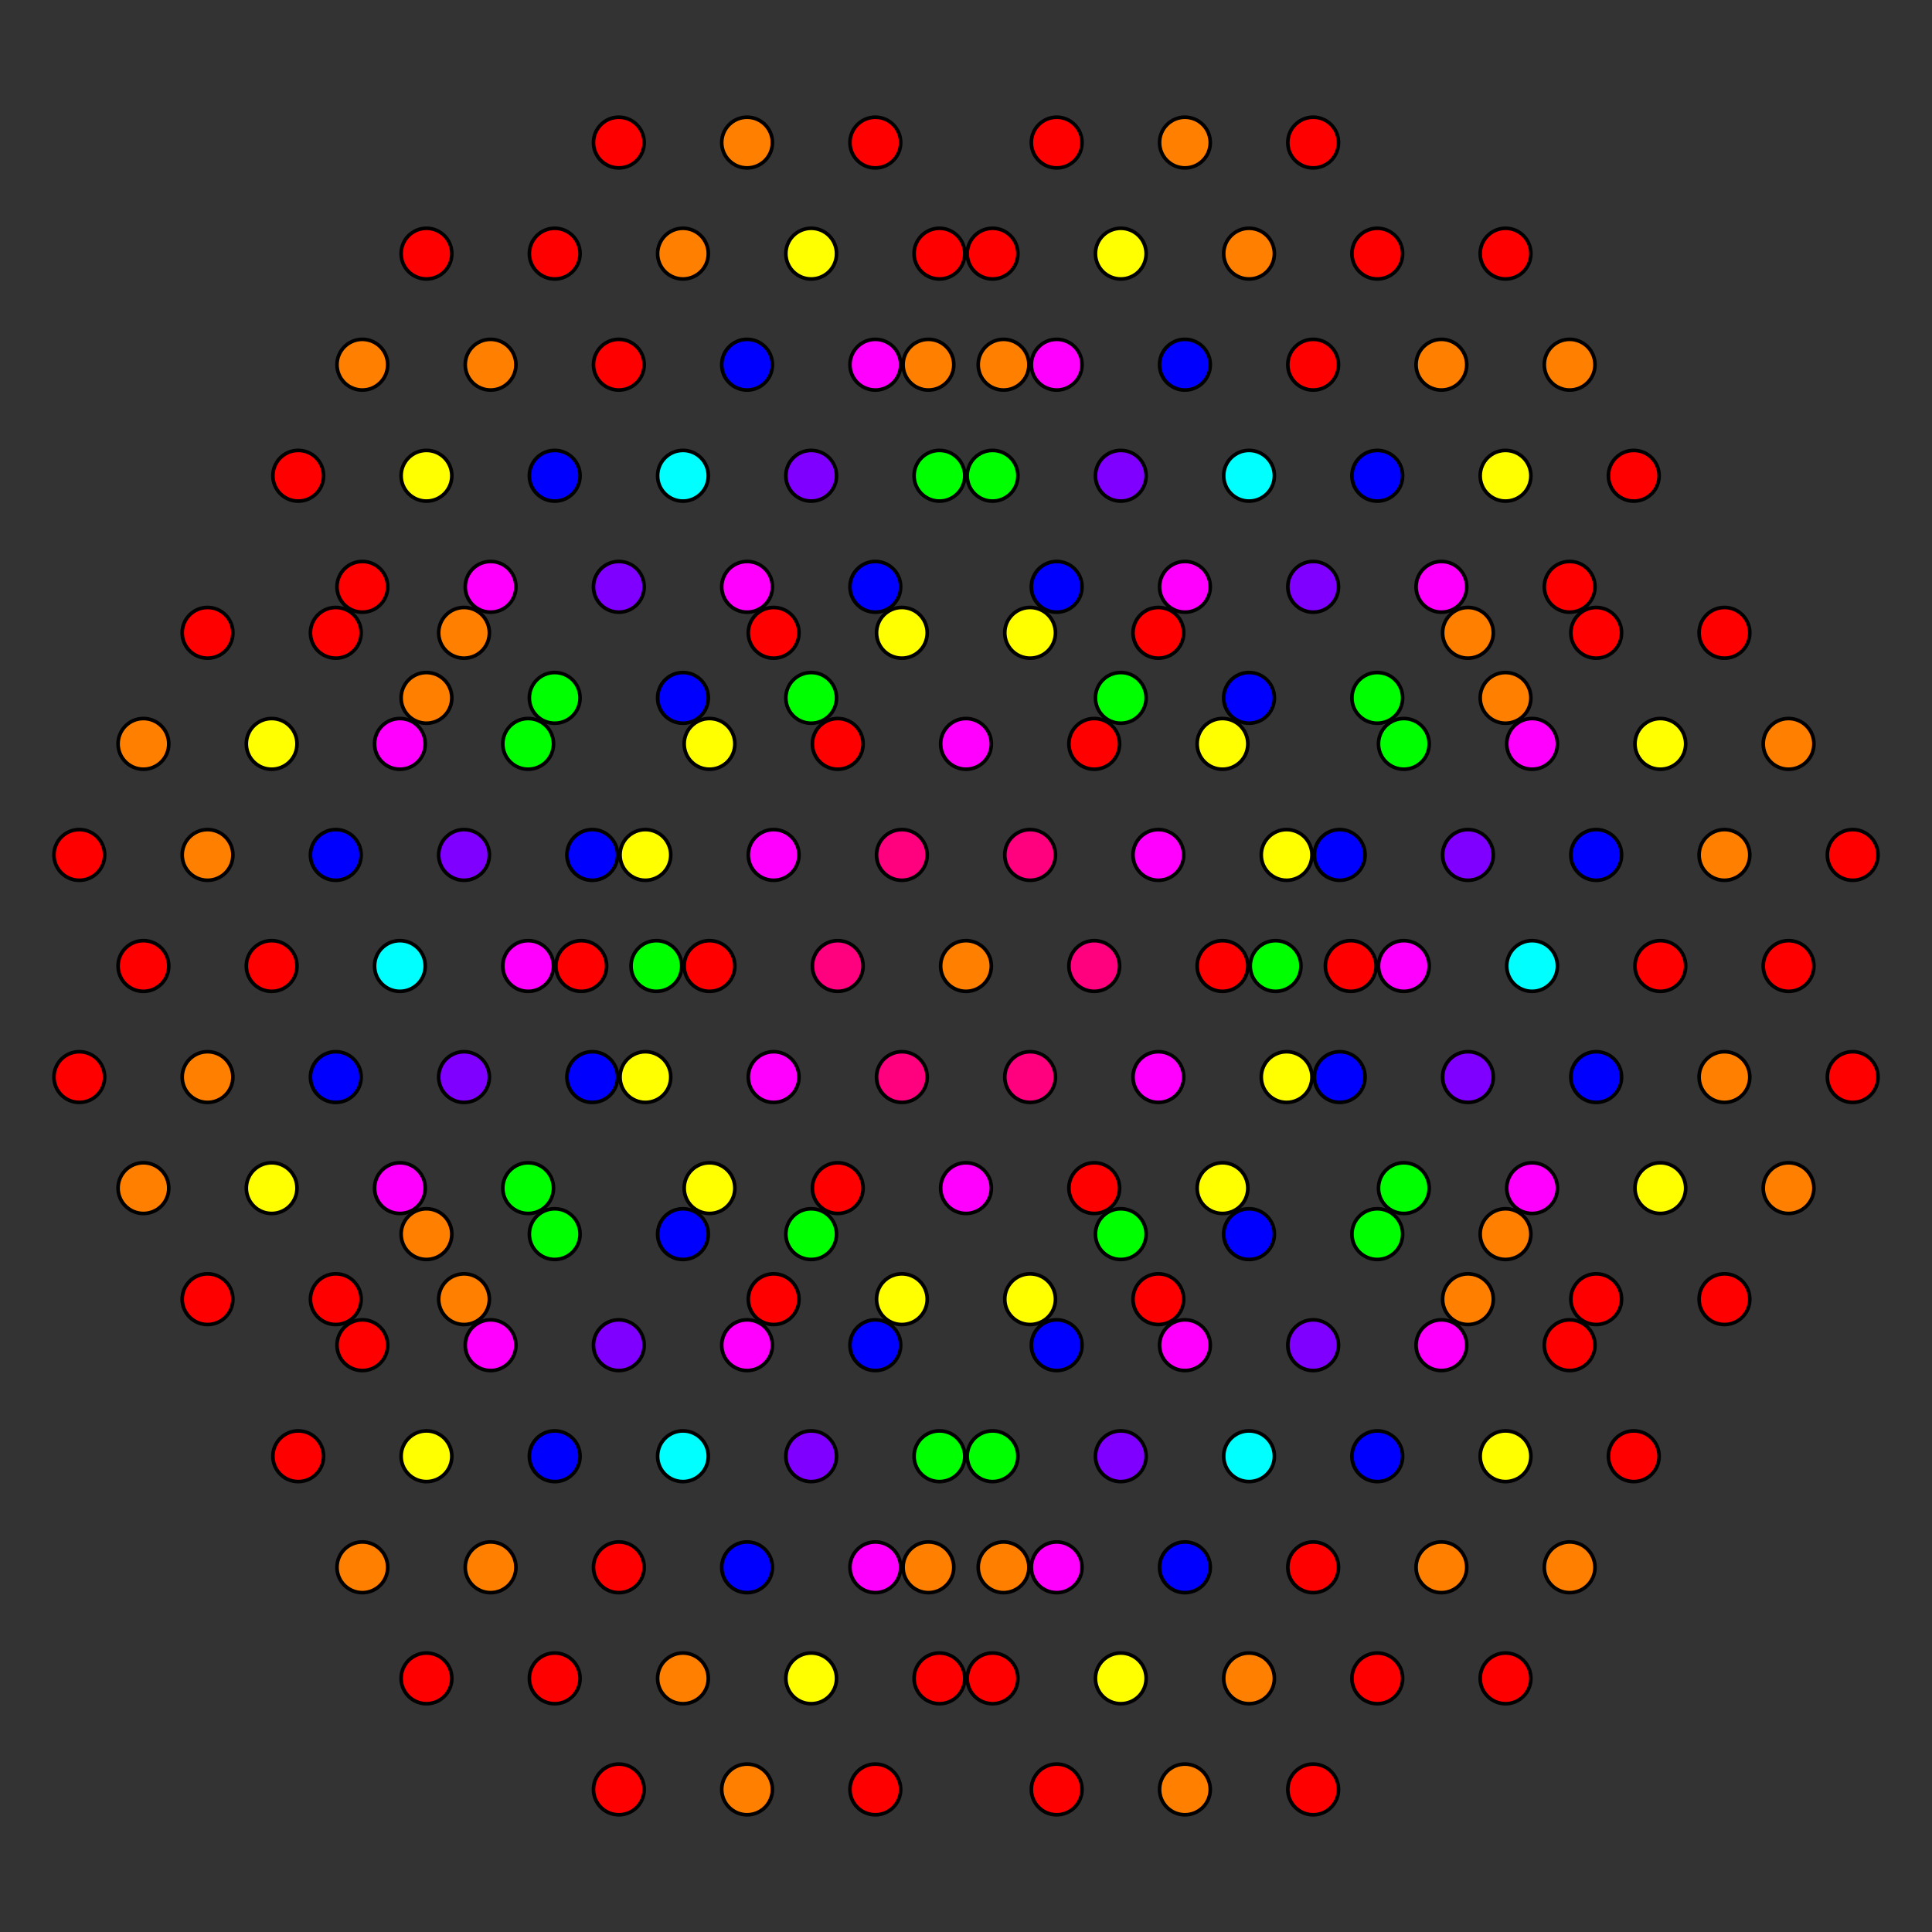 <?xml version="1.0" encoding="UTF-8" standalone="no"?>
<svg
xmlns="http://www.w3.org/2000/svg"
version="1.0"
width="1600" height="1600"
id="8-cube_t0156_B3.svg">
<rect width="100%" height="100%" fill="#333333" stroke="none"/>
<g style="stroke:#000000;stroke-width:6.0;stroke-opacity:0.50;">
</g>
<g style="stroke:#000000;stroke-width:3.0;fill:#ff0000">
<circle cx="1534.321" cy="708.024" r="21.0"/>
<circle cx="1140.610" cy="1389.953" r="21.0"/>
<circle cx="353.186" cy="1389.953" r="21.0"/>
<circle cx="1246.814" cy="210.047" r="21.0"/>
<circle cx="459.390" cy="210.047" r="21.0"/>
<circle cx="65.679" cy="891.976" r="21.0"/>
<circle cx="1428.117" cy="524.072" r="21.0"/>
<circle cx="640.693" cy="524.072" r="21.0"/>
<circle cx="246.981" cy="1206.001" r="21.0"/>
<circle cx="1353.019" cy="393.999" r="21.0"/>
<circle cx="959.307" cy="1075.928" r="21.0"/>
<circle cx="171.883" cy="1075.928" r="21.0"/>
<circle cx="1481.219" cy="800.000" r="21.0"/>
<circle cx="1087.507" cy="1481.929" r="21.0"/>
<circle cx="512.493" cy="1481.929" r="21.0"/>
<circle cx="1087.507" cy="118.071" r="21.0"/>
<circle cx="512.493" cy="118.071" r="21.0"/>
<circle cx="118.781" cy="800.000" r="21.0"/>
<circle cx="1321.912" cy="524.072" r="21.0"/>
<circle cx="278.088" cy="1075.928" r="21.0"/>
<circle cx="875.098" cy="1481.929" r="21.0"/>
<circle cx="1118.614" cy="800.000" r="21.0"/>
<circle cx="724.902" cy="1481.929" r="21.0"/>
<circle cx="875.098" cy="118.071" r="21.0"/>
<circle cx="481.386" cy="800.000" r="21.0"/>
<circle cx="724.902" cy="118.071" r="21.0"/>
<circle cx="821.996" cy="1389.953" r="21.0"/>
<circle cx="778.004" cy="210.047" r="21.0"/>
<circle cx="1534.321" cy="891.976" r="21.0"/>
<circle cx="1246.814" cy="1389.953" r="21.0"/>
<circle cx="459.390" cy="1389.953" r="21.0"/>
<circle cx="1140.609" cy="210.047" r="21.0"/>
<circle cx="353.186" cy="210.047" r="21.0"/>
<circle cx="65.679" cy="708.024" r="21.0"/>
<circle cx="300.084" cy="1114.025" r="21.0"/>
<circle cx="1299.917" cy="485.975" r="21.0"/>
<circle cx="778.004" cy="1389.953" r="21.0"/>
<circle cx="821.996" cy="210.047" r="21.0"/>
<circle cx="1428.117" cy="1075.928" r="21.0"/>
<circle cx="1353.019" cy="1206.001" r="21.0"/>
<circle cx="640.693" cy="1075.928" r="21.0"/>
<circle cx="959.307" cy="524.072" r="21.0"/>
<circle cx="246.981" cy="393.999" r="21.0"/>
<circle cx="171.883" cy="524.072" r="21.0"/>
<circle cx="1299.917" cy="1114.025" r="21.0"/>
<circle cx="300.083" cy="485.975" r="21.0"/>
<circle cx="1321.912" cy="1075.928" r="21.0"/>
<circle cx="278.088" cy="524.072" r="21.0"/>
</g>
<g style="stroke:#000000;stroke-width:3.0;fill:#ff7f00">
<circle cx="1481.219" cy="616.048" r="21.0"/>
<circle cx="300.083" cy="1297.977" r="21.0"/>
<circle cx="1299.917" cy="302.023" r="21.0"/>
<circle cx="118.781" cy="983.952" r="21.0"/>
<circle cx="406.288" cy="1297.977" r="21.0"/>
<circle cx="1193.712" cy="302.023" r="21.0"/>
<circle cx="981.303" cy="1481.929" r="21.0"/>
<circle cx="618.697" cy="1481.929" r="21.0"/>
<circle cx="981.303" cy="118.071" r="21.0"/>
<circle cx="618.697" cy="118.071" r="21.0"/>
<circle cx="565.595" cy="1389.953" r="21.0"/>
<circle cx="1034.405" cy="210.047" r="21.0"/>
<circle cx="1215.708" cy="524.072" r="21.0"/>
<circle cx="384.292" cy="1075.928" r="21.0"/>
<circle cx="768.893" cy="1297.977" r="21.0"/>
<circle cx="831.107" cy="302.023" r="21.0"/>
<circle cx="1428.117" cy="708.024" r="21.0"/>
<circle cx="171.883" cy="891.976" r="21.0"/>
<circle cx="1034.405" cy="1389.953" r="21.0"/>
<circle cx="565.595" cy="210.047" r="21.0"/>
<circle cx="1481.219" cy="983.952" r="21.0"/>
<circle cx="1299.917" cy="1297.977" r="21.0"/>
<circle cx="300.083" cy="302.023" r="21.0"/>
<circle cx="118.781" cy="616.048" r="21.0"/>
<circle cx="1428.117" cy="891.976" r="21.0"/>
<circle cx="171.883" cy="708.024" r="21.0"/>
<circle cx="353.186" cy="1022.049" r="21.0"/>
<circle cx="1246.814" cy="577.951" r="21.0"/>
<circle cx="1193.712" cy="1297.977" r="21.0"/>
<circle cx="406.288" cy="302.023" r="21.0"/>
<circle cx="831.107" cy="1297.977" r="21.0"/>
<circle cx="768.893" cy="302.023" r="21.0"/>
<circle cx="1246.814" cy="1022.049" r="21.0"/>
<circle cx="353.186" cy="577.951" r="21.0"/>
<circle cx="1215.708" cy="1075.928" r="21.0"/>
<circle cx="384.292" cy="524.072" r="21.0"/>
</g>
<g style="stroke:#000000;stroke-width:3.0;fill:#ffff00">
<circle cx="1375.015" cy="616.048" r="21.0"/>
<circle cx="224.986" cy="983.952" r="21.0"/>
<circle cx="746.898" cy="524.072" r="21.0"/>
<circle cx="353.186" cy="1206.001" r="21.0"/>
<circle cx="1246.814" cy="393.999" r="21.0"/>
<circle cx="853.102" cy="1075.928" r="21.0"/>
<circle cx="928.200" cy="1389.953" r="21.0"/>
<circle cx="671.800" cy="210.047" r="21.0"/>
<circle cx="853.102" cy="524.072" r="21.0"/>
<circle cx="746.898" cy="1075.928" r="21.0"/>
<circle cx="1065.512" cy="708.024" r="21.0"/>
<circle cx="671.800" cy="1389.953" r="21.0"/>
<circle cx="928.200" cy="210.047" r="21.0"/>
<circle cx="534.488" cy="891.976" r="21.0"/>
<circle cx="1012.409" cy="616.048" r="21.0"/>
<circle cx="587.591" cy="983.952" r="21.0"/>
<circle cx="587.591" cy="616.048" r="21.0"/>
<circle cx="1012.409" cy="983.952" r="21.0"/>
<circle cx="1065.512" cy="891.976" r="21.0"/>
<circle cx="534.488" cy="708.024" r="21.0"/>
<circle cx="1246.814" cy="1206.001" r="21.0"/>
<circle cx="353.186" cy="393.999" r="21.0"/>
<circle cx="1375.015" cy="983.952" r="21.0"/>
<circle cx="224.986" cy="616.048" r="21.0"/>
</g>
<g style="stroke:#000000;stroke-width:3.0;fill:#00ff00">
<circle cx="821.996" cy="1206.001" r="21.0"/>
<circle cx="778.004" cy="393.999" r="21.0"/>
<circle cx="1162.605" cy="616.048" r="21.0"/>
<circle cx="437.395" cy="983.952" r="21.0"/>
<circle cx="1140.610" cy="1022.049" r="21.0"/>
<circle cx="459.390" cy="577.951" r="21.0"/>
<circle cx="459.390" cy="1022.049" r="21.0"/>
<circle cx="1140.609" cy="577.951" r="21.0"/>
<circle cx="928.200" cy="1022.049" r="21.0"/>
<circle cx="671.800" cy="577.951" r="21.0"/>
<circle cx="1162.605" cy="983.952" r="21.0"/>
<circle cx="437.395" cy="616.048" r="21.0"/>
<circle cx="778.004" cy="1206.001" r="21.0"/>
<circle cx="821.996" cy="393.999" r="21.0"/>
<circle cx="1056.401" cy="800.000" r="21.0"/>
<circle cx="543.599" cy="800.000" r="21.0"/>
<circle cx="671.800" cy="1022.049" r="21.0"/>
<circle cx="928.200" cy="577.951" r="21.0"/>
</g>
<g style="stroke:#000000;stroke-width:3.0;fill:#00ffff">
<circle cx="1034.405" cy="1206.001" r="21.0"/>
<circle cx="565.595" cy="393.999" r="21.0"/>
<circle cx="1268.810" cy="800.000" r="21.0"/>
<circle cx="331.190" cy="800.000" r="21.0"/>
<circle cx="565.595" cy="1206.001" r="21.0"/>
<circle cx="1034.405" cy="393.999" r="21.0"/>
</g>
<g style="stroke:#000000;stroke-width:3.0;fill:#0000ff">
<circle cx="981.303" cy="1297.977" r="21.0"/>
<circle cx="618.697" cy="302.023" r="21.0"/>
<circle cx="1321.912" cy="708.024" r="21.0"/>
<circle cx="278.088" cy="891.976" r="21.0"/>
<circle cx="459.390" cy="1206.001" r="21.0"/>
<circle cx="1140.609" cy="393.999" r="21.0"/>
<circle cx="618.697" cy="1297.977" r="21.0"/>
<circle cx="981.303" cy="302.023" r="21.0"/>
<circle cx="1140.610" cy="1206.001" r="21.0"/>
<circle cx="459.390" cy="393.999" r="21.0"/>
<circle cx="1321.912" cy="891.976" r="21.0"/>
<circle cx="278.088" cy="708.024" r="21.0"/>
<circle cx="875.098" cy="1114.025" r="21.0"/>
<circle cx="724.902" cy="485.975" r="21.0"/>
<circle cx="1109.503" cy="708.024" r="21.0"/>
<circle cx="490.497" cy="891.976" r="21.0"/>
<circle cx="1034.405" cy="1022.049" r="21.0"/>
<circle cx="565.595" cy="577.951" r="21.0"/>
<circle cx="565.595" cy="1022.049" r="21.0"/>
<circle cx="1034.405" cy="577.951" r="21.0"/>
<circle cx="1109.503" cy="891.976" r="21.0"/>
<circle cx="490.497" cy="708.024" r="21.0"/>
<circle cx="724.902" cy="1114.025" r="21.0"/>
<circle cx="875.098" cy="485.975" r="21.0"/>
</g>
<g style="stroke:#000000;stroke-width:3.0;fill:#7f00ff">
<circle cx="928.200" cy="1206.001" r="21.0"/>
<circle cx="671.800" cy="393.999" r="21.0"/>
<circle cx="1215.708" cy="708.024" r="21.0"/>
<circle cx="384.292" cy="891.976" r="21.0"/>
<circle cx="1087.507" cy="1114.025" r="21.0"/>
<circle cx="512.493" cy="485.975" r="21.0"/>
<circle cx="512.493" cy="1114.025" r="21.0"/>
<circle cx="1087.507" cy="485.975" r="21.0"/>
<circle cx="1215.708" cy="891.976" r="21.0"/>
<circle cx="384.292" cy="708.024" r="21.0"/>
<circle cx="671.800" cy="1206.001" r="21.0"/>
<circle cx="928.200" cy="393.999" r="21.0"/>
</g>
<g style="stroke:#000000;stroke-width:3.0;fill:#ff00ff">
<circle cx="800.000" cy="616.048" r="21.0"/>
<circle cx="800.000" cy="983.952" r="21.0"/>
<circle cx="959.307" cy="708.024" r="21.0"/>
<circle cx="640.693" cy="891.976" r="21.0"/>
<circle cx="1268.810" cy="616.048" r="21.0"/>
<circle cx="875.098" cy="1297.977" r="21.0"/>
<circle cx="724.902" cy="302.023" r="21.0"/>
<circle cx="331.190" cy="983.952" r="21.0"/>
<circle cx="640.693" cy="708.024" r="21.0"/>
<circle cx="959.307" cy="891.976" r="21.0"/>
<circle cx="1193.712" cy="1114.025" r="21.0"/>
<circle cx="406.288" cy="1114.025" r="21.0"/>
<circle cx="1193.712" cy="485.975" r="21.0"/>
<circle cx="406.288" cy="485.975" r="21.0"/>
<circle cx="1268.810" cy="983.952" r="21.0"/>
<circle cx="724.902" cy="1297.977" r="21.0"/>
<circle cx="875.098" cy="302.023" r="21.0"/>
<circle cx="331.190" cy="616.048" r="21.0"/>
<circle cx="1162.605" cy="800.000" r="21.0"/>
<circle cx="981.303" cy="1114.025" r="21.0"/>
<circle cx="618.697" cy="1114.025" r="21.0"/>
<circle cx="981.303" cy="485.975" r="21.0"/>
<circle cx="618.697" cy="485.975" r="21.0"/>
<circle cx="437.395" cy="800.000" r="21.0"/>
</g>
<g style="stroke:#000000;stroke-width:3.0;fill:#ff007f">
<circle cx="746.898" cy="708.024" r="21.0"/>
<circle cx="853.102" cy="891.976" r="21.0"/>
<circle cx="906.205" cy="800.000" r="21.0"/>
<circle cx="693.795" cy="800.000" r="21.0"/>
<circle cx="746.898" cy="891.976" r="21.0"/>
<circle cx="853.102" cy="708.024" r="21.0"/>
</g>
<g style="stroke:#000000;stroke-width:3.0;fill:#ff0000">
<circle cx="1087.507" cy="1297.977" r="21.0"/>
<circle cx="693.795" cy="616.048" r="21.0"/>
<circle cx="906.205" cy="983.952" r="21.0"/>
<circle cx="512.493" cy="302.023" r="21.0"/>
<circle cx="1375.015" cy="800.000" r="21.0"/>
<circle cx="1012.409" cy="800.000" r="21.0"/>
<circle cx="587.591" cy="800.000" r="21.0"/>
<circle cx="224.986" cy="800.000" r="21.0"/>
<circle cx="906.205" cy="616.048" r="21.0"/>
<circle cx="512.493" cy="1297.977" r="21.0"/>
<circle cx="1087.507" cy="302.023" r="21.0"/>
<circle cx="693.795" cy="983.952" r="21.0"/>
</g>
<g style="stroke:#000000;stroke-width:3.0;fill:#ff7f00">
<circle cx="800.000" cy="800.000" r="21.0"/>
</g>
</svg>
